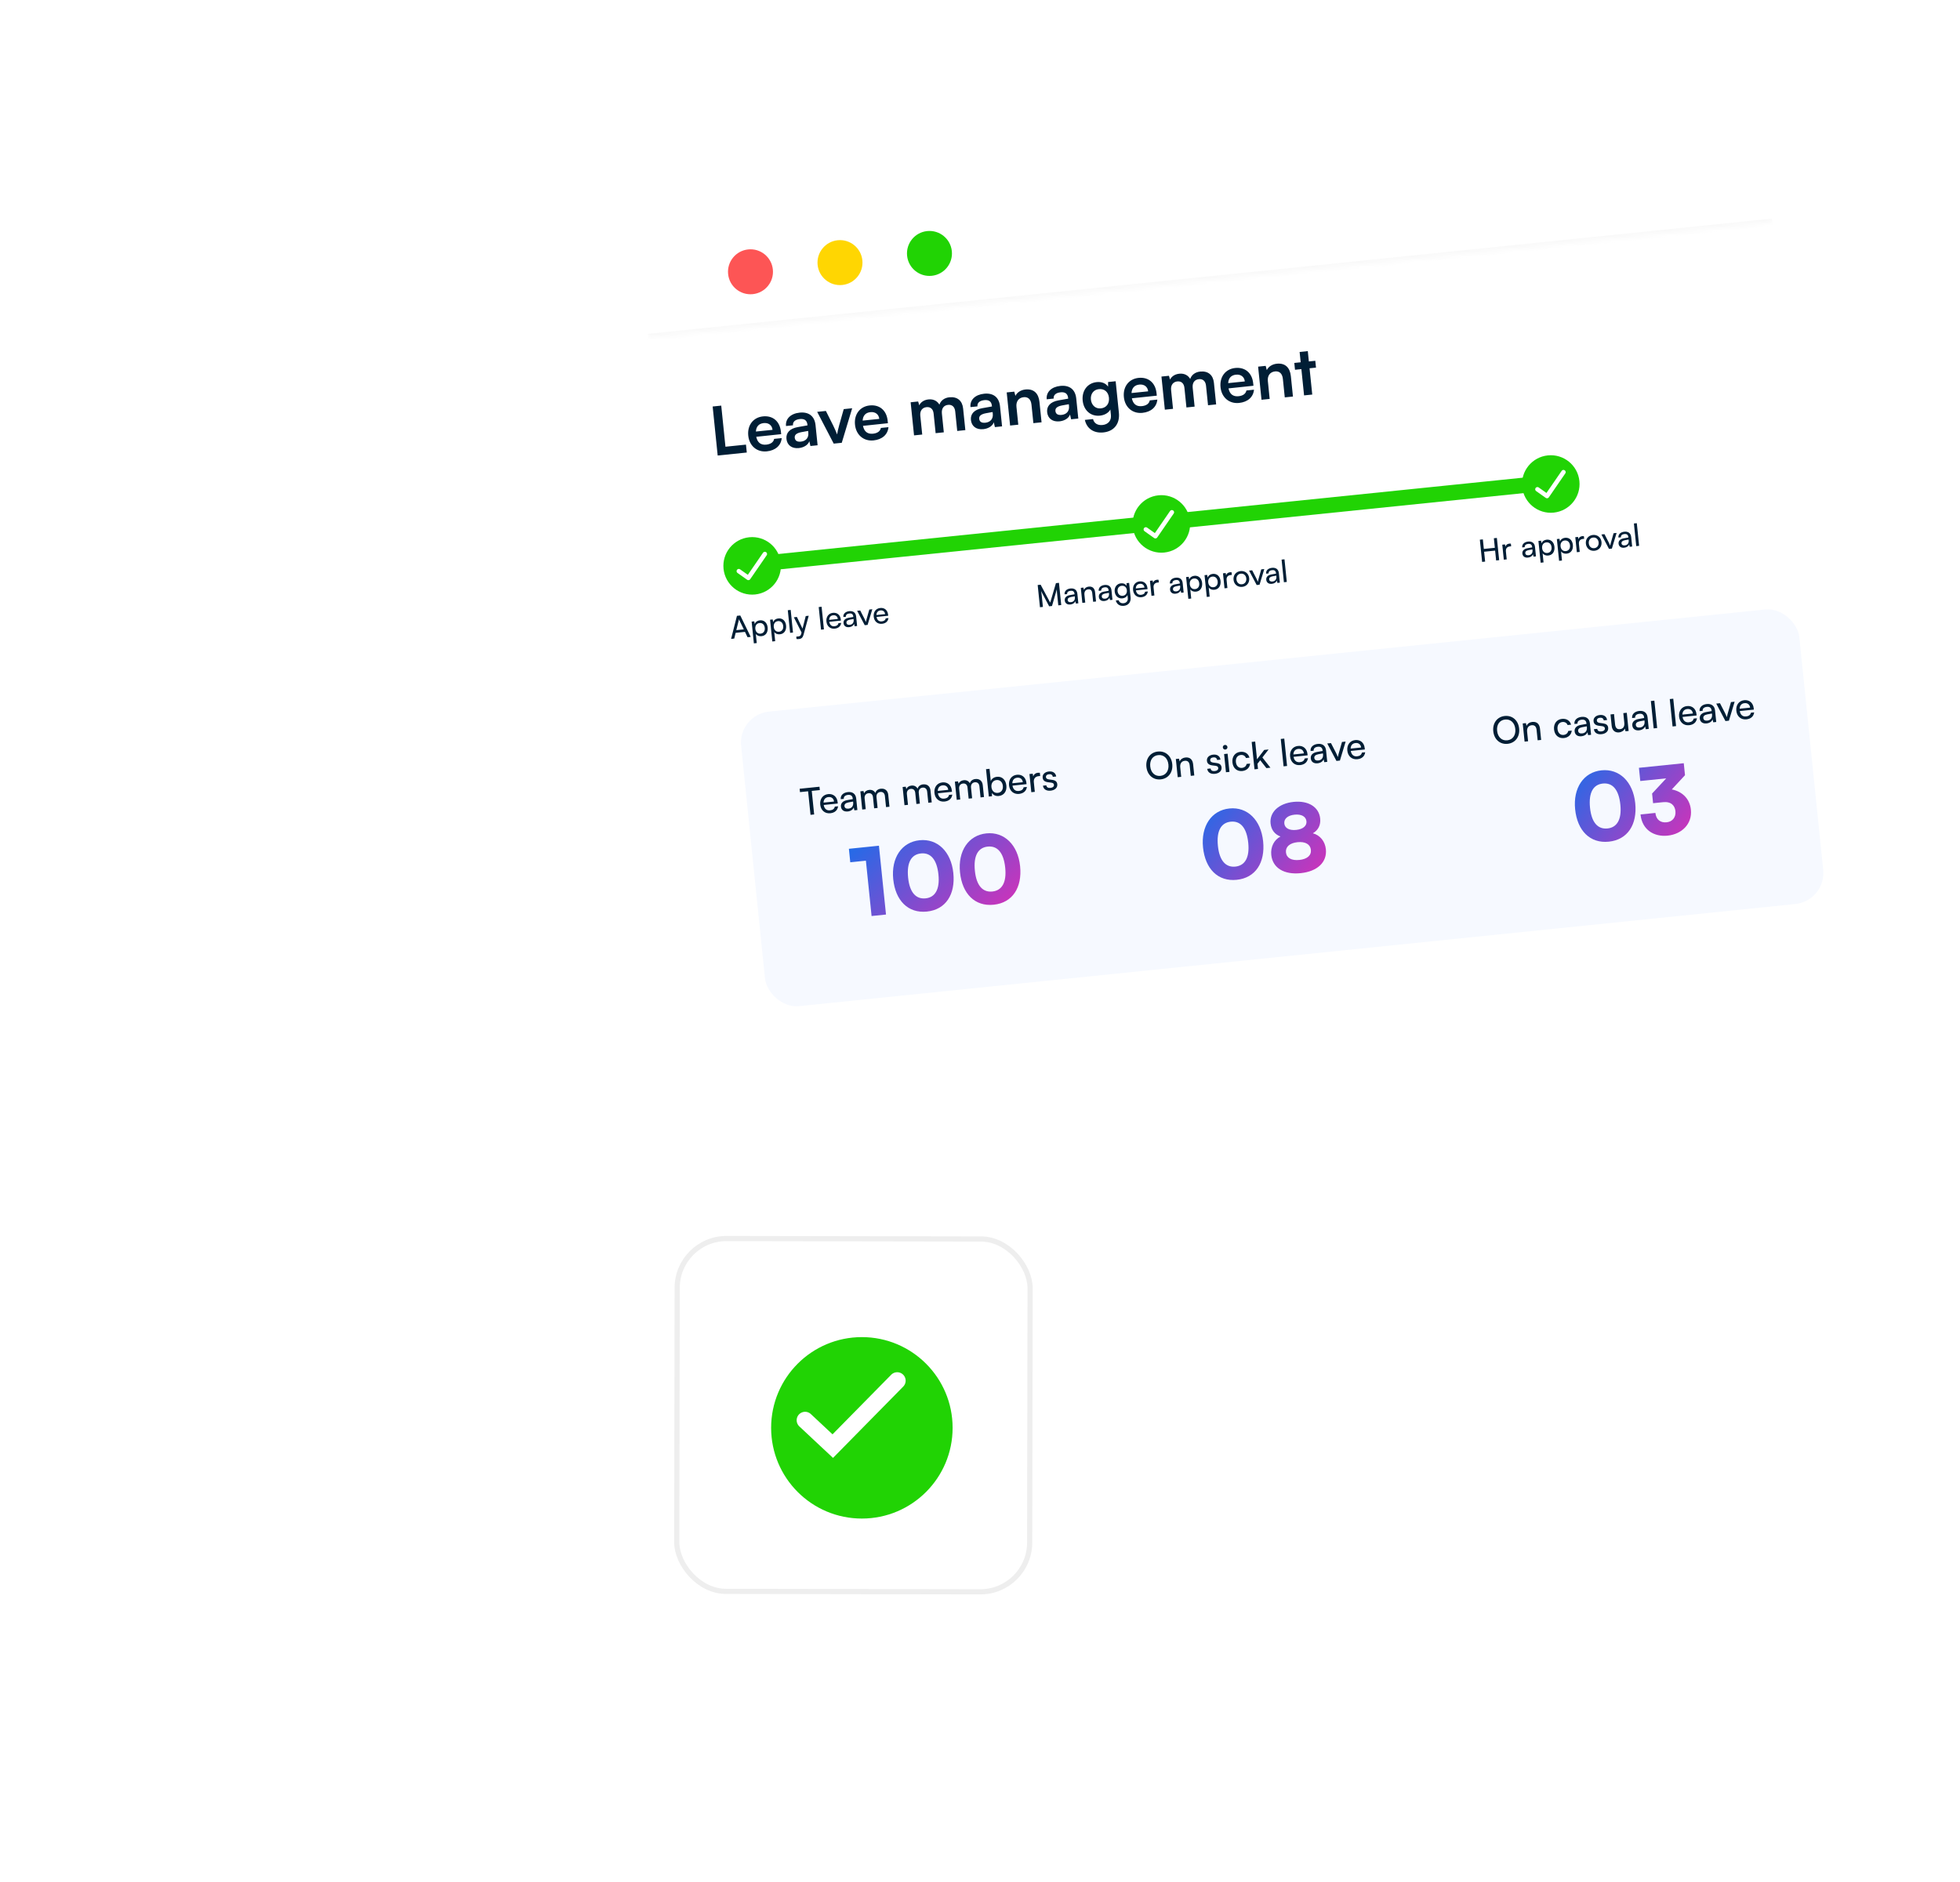 <svg width="378" height="363" viewBox="0 0 378 363" fill="none" xmlns="http://www.w3.org/2000/svg">
<g clip-path="url(#clip0_6127_13809)">
<g filter="url(#filter0_d_6127_13809)">
<rect x="70.355" y="109.392" width="196.166" height="196.166" rx="10" transform="rotate(21.017 70.355 109.392)" fill="white" fill-opacity="0.23" shape-rendering="crispEdges"/>
<g filter="url(#filter1_d_6127_13809)">
<rect x="119.12" y="232.392" width="69.061" height="69.061" rx="10" transform="rotate(0.099 119.12 232.392)" fill="white"/>
<rect x="119.619" y="232.893" width="68.061" height="68.061" rx="9.5" transform="rotate(0.099 119.619 232.893)" stroke="#EEEEEE"/>
<g filter="url(#filter2_i_6127_13809)">
<circle cx="153.59" cy="266.982" r="17.5" fill="#21D304"/>
</g>
<path d="M144.269 267.957L149.606 272.951L162.033 260.325" stroke="white" stroke-width="3.256" stroke-linecap="round"/>
</g>
</g>
<g filter="url(#filter3_d_6127_13809)">
<path d="M125.634 34.751C125.081 29.256 129.086 24.352 134.581 23.799L348.83 2.207C354.325 1.653 359.229 5.659 359.783 11.154L376.366 175.706C376.92 181.201 372.914 186.105 367.419 186.659L153.17 208.25C147.675 208.804 142.771 204.798 142.218 199.303L125.634 34.751Z" fill="white"/>
<path d="M147.096 70.243L147.909 78.171L151.866 77.765L152.023 79.291L146.41 79.867L145.441 70.413L147.096 70.243ZM155.885 79.065C153.984 79.26 152.51 78.013 152.307 76.034C152.102 74.03 153.266 72.512 155.141 72.32C157.055 72.123 158.402 73.279 158.606 75.271L158.655 75.749L153.846 76.255C154.078 77.368 154.731 77.876 155.778 77.769C156.645 77.68 157.179 77.286 157.298 76.659L158.759 76.51C158.631 77.934 157.553 78.894 155.885 79.065ZM155.287 73.612C154.356 73.707 153.838 74.27 153.781 75.243L156.988 74.914C156.898 74.034 156.231 73.515 155.287 73.612ZM162.064 78.431C160.706 78.571 159.797 77.867 159.674 76.664C159.553 75.487 160.331 74.662 161.832 74.391L163.732 74.052L163.717 73.91C163.628 73.044 163.075 72.748 162.273 72.83C161.342 72.925 160.865 73.366 160.934 74.039L159.589 74.177C159.447 72.793 160.492 71.771 162.225 71.593C163.945 71.417 165.101 72.239 165.282 74.011L165.68 77.891L164.297 78.033L164.083 77.1C163.879 77.788 163.059 78.329 162.064 78.431ZM162.459 77.189C163.429 77.089 163.99 76.444 163.889 75.461L163.855 75.125L162.533 75.365C161.56 75.556 161.218 75.918 161.271 76.435C161.33 77.017 161.748 77.262 162.459 77.189ZM168.788 77.572L165.598 71.444L167.28 71.271L168.693 74.093C169.043 74.828 169.33 75.465 169.443 75.806C169.493 75.396 169.657 74.7 169.857 73.973L170.72 70.918L172.349 70.751L170.34 77.413L168.788 77.572ZM176.471 76.954C174.569 77.149 173.096 75.902 172.893 73.923C172.687 71.919 173.851 70.401 175.727 70.209C177.641 70.013 178.988 71.168 179.192 73.16L179.241 73.638L174.431 74.145C174.663 75.258 175.316 75.766 176.364 75.658C177.23 75.57 177.765 75.175 177.884 74.549L179.345 74.399C179.216 75.823 178.139 76.783 176.471 76.954ZM175.872 71.501C174.941 71.596 174.424 72.159 174.367 73.132L177.574 72.803C177.484 71.924 176.816 71.404 175.872 71.501ZM185.857 75.822L184.279 75.984L183.624 69.595L185.073 69.447L185.279 70.184C185.548 69.62 186.152 69.14 187.07 69.046C188.04 68.947 188.762 69.356 189.174 70.059C189.421 69.288 190.122 68.733 191.092 68.634C192.644 68.474 193.593 69.318 193.744 70.792L194.173 74.969L192.608 75.13L192.222 71.367C192.128 70.448 191.587 70.02 190.837 70.097C190.074 70.175 189.543 70.727 189.65 71.774L190.021 75.395L188.444 75.557L188.056 71.781C187.965 70.888 187.437 70.459 186.687 70.536C185.937 70.613 185.38 71.166 185.486 72.201L185.857 75.822ZM197.64 74.784C196.282 74.923 195.373 74.219 195.25 73.016C195.129 71.84 195.907 71.015 197.408 70.743L199.308 70.405L199.293 70.263C199.204 69.396 198.651 69.1 197.849 69.182C196.918 69.278 196.441 69.719 196.51 70.391L195.165 70.529C195.023 69.145 196.068 68.123 197.801 67.946C199.521 67.769 200.677 68.592 200.859 70.364L201.256 74.243L199.873 74.385L199.66 73.453C199.456 74.14 198.636 74.682 197.64 74.784ZM198.035 73.541C199.005 73.442 199.566 72.796 199.465 71.813L199.431 71.477L198.109 71.717C197.136 71.908 196.794 72.27 196.847 72.787C196.907 73.369 197.324 73.614 198.035 73.541ZM204.384 73.922L202.806 74.084L202.151 67.696L203.613 67.546L203.827 68.36C204.161 67.672 204.899 67.218 205.765 67.129C207.369 66.965 208.299 67.876 208.469 69.531L208.872 73.462L207.294 73.624L206.929 70.068C206.819 68.994 206.236 68.531 205.421 68.615C204.451 68.714 203.925 69.448 204.031 70.483L204.384 73.922ZM212.34 73.277C210.982 73.416 210.074 72.712 209.95 71.509C209.83 70.332 210.608 69.508 212.109 69.236L214.008 68.898L213.993 68.755C213.905 67.889 213.352 67.593 212.55 67.675C211.619 67.77 211.141 68.212 211.21 68.884L209.865 69.022C209.723 67.638 210.768 66.616 212.501 66.439C214.221 66.262 215.377 67.085 215.559 68.856L215.957 72.736L214.573 72.878L214.36 71.946C214.156 72.633 213.336 73.174 212.34 73.277ZM212.735 72.034C213.705 71.934 214.266 71.289 214.166 70.306L214.131 69.97L212.81 70.21C211.836 70.401 211.494 70.763 211.547 71.28C211.607 71.862 212.024 72.107 212.735 72.034ZM216.802 69.278C216.612 67.415 217.684 65.894 219.507 65.707C220.464 65.609 221.256 65.933 221.701 66.58L221.701 65.691L223.163 65.541L223.784 71.607C224.003 73.74 222.86 75.204 220.79 75.416C218.954 75.604 217.592 74.685 217.223 72.998L218.801 72.836C218.989 73.653 219.673 74.08 220.643 73.98C221.729 73.869 222.358 73.112 222.249 72.052L222.14 70.991C221.8 71.627 221.05 72.083 220.132 72.177C218.321 72.363 216.992 71.127 216.802 69.278ZM218.389 69.076C218.499 70.149 219.267 70.881 220.301 70.775C221.388 70.663 221.982 69.831 221.868 68.719C221.757 67.633 221.02 66.95 219.921 67.063C218.873 67.17 218.282 68.028 218.389 69.076ZM228.326 71.638C226.425 71.832 224.951 70.585 224.748 68.607C224.542 66.602 225.707 65.085 227.582 64.892C229.496 64.696 230.843 65.852 231.047 67.843L231.096 68.322L226.286 68.828C226.518 69.941 227.171 70.449 228.219 70.342C229.085 70.253 229.62 69.858 229.739 69.232L231.2 69.082C231.072 70.507 229.994 71.466 228.326 71.638ZM227.727 66.184C226.796 66.28 226.279 66.842 226.222 67.815L229.429 67.486C229.339 66.607 228.671 66.087 227.727 66.184ZM234.227 70.863L232.649 71.024L231.994 64.636L233.442 64.487L233.649 65.224C233.918 64.661 234.522 64.181 235.44 64.087C236.41 63.987 237.131 64.397 237.543 65.099C237.791 64.329 238.492 63.774 239.462 63.674C241.014 63.515 241.963 64.359 242.114 65.833L242.542 70.01L240.977 70.171L240.591 66.407C240.497 65.489 239.957 65.061 239.207 65.138C238.444 65.216 237.912 65.767 238.02 66.815L238.391 70.436L236.813 70.597L236.426 66.821C236.334 65.929 235.807 65.499 235.057 65.576C234.307 65.653 233.749 66.207 233.855 67.242L234.227 70.863ZM246.966 69.726C245.065 69.921 243.591 68.674 243.388 66.695C243.183 64.691 244.347 63.173 246.222 62.981C248.136 62.785 249.483 63.94 249.687 65.932L249.736 66.41L244.927 66.917C245.159 68.03 245.812 68.538 246.859 68.43C247.726 68.342 248.26 67.947 248.379 67.321L249.841 67.171C249.712 68.595 248.634 69.555 246.966 69.726ZM246.368 64.273C245.437 64.368 244.919 64.931 244.862 65.904L248.07 65.575C247.979 64.696 247.312 64.176 246.368 64.273ZM252.867 68.951L251.29 69.113L250.635 62.725L252.096 62.575L252.31 63.389C252.645 62.702 253.382 62.247 254.249 62.158C255.852 61.994 256.782 62.905 256.952 64.56L257.355 68.491L255.777 68.653L255.412 65.097C255.302 64.023 254.719 63.56 253.904 63.644C252.934 63.743 252.408 64.477 252.515 65.511L252.867 68.951ZM261.077 68.11L259.5 68.271L258.98 63.202L257.751 63.328L257.616 62.009L258.845 61.883L258.641 59.891L260.218 59.73L260.422 61.721L261.664 61.594L261.799 62.913L260.558 63.04L261.077 68.11Z" fill="#001E35"/>
<rect x="151.279" y="99.564" width="158.489" height="2.979" rx="1.49" transform="rotate(-5.854 151.279 99.564)" fill="#21D304"/>
<circle cx="153.059" cy="101.154" r="5.548" transform="rotate(-95.854 153.059 101.154)" fill="#21D304"/>
<circle cx="231.98" cy="93.063" r="5.548" transform="rotate(-95.854 231.98 93.063)" fill="#21D304"/>
<circle cx="307.08" cy="85.362" r="5.548" transform="rotate(-95.854 307.08 85.362)" fill="#21D304"/>
<path d="M304.503 86.378L306.354 87.69L309.527 83.074" stroke="white" stroke-width="0.854" stroke-linecap="round" stroke-linejoin="round"/>
<path d="M228.979 94.121L230.829 95.433L234.003 90.817" stroke="white" stroke-width="0.854" stroke-linecap="round" stroke-linejoin="round"/>
<path d="M150.482 102.17L152.332 103.481L155.506 98.866" stroke="white" stroke-width="0.854" stroke-linecap="round" stroke-linejoin="round"/>
<path d="M149.603 115.179L148.998 115.241L150.124 110.793L150.77 110.727L152.781 114.853L152.17 114.916L151.675 113.888L149.873 114.073L149.603 115.179ZM150.468 111.693L149.999 113.55L151.452 113.401L150.61 111.678C150.572 111.598 150.532 111.5 150.513 111.436C150.507 111.497 150.488 111.601 150.468 111.693ZM153.389 116.103L152.959 111.905L153.463 111.853L153.558 112.37C153.713 111.953 154.083 111.705 154.545 111.658C155.375 111.573 155.955 112.143 156.046 113.032C156.137 113.916 155.719 114.63 154.859 114.718C154.396 114.765 153.991 114.609 153.765 114.273L153.946 116.046L153.389 116.103ZM153.671 113.3C153.732 113.893 154.119 114.284 154.689 114.226C155.258 114.168 155.552 113.706 155.491 113.113C155.43 112.514 155.048 112.122 154.479 112.18C153.91 112.239 153.609 112.695 153.671 113.3ZM156.944 115.738L156.514 111.54L157.018 111.488L157.113 112.006C157.268 111.589 157.638 111.341 158.101 111.294C158.931 111.208 159.51 111.778 159.602 112.668C159.692 113.551 159.274 114.265 158.414 114.353C157.952 114.401 157.546 114.244 157.32 113.908L157.502 115.681L156.944 115.738ZM157.226 112.935C157.287 113.528 157.675 113.92 158.244 113.861C158.813 113.803 159.107 113.341 159.047 112.748C158.985 112.15 158.604 111.757 158.034 111.816C157.465 111.874 157.164 112.33 157.226 112.935ZM160.936 114.017L160.379 114.074L159.931 109.71L160.489 109.653L160.936 114.017ZM161.611 115.26L161.564 114.803L161.938 114.765C162.205 114.738 162.414 114.674 162.512 114.293L162.585 114.003L161.103 111.07L161.69 111.009L162.772 113.259L163.392 110.835L163.967 110.776L162.962 114.468C162.817 114.986 162.548 115.224 162.103 115.269C161.919 115.288 161.763 115.28 161.611 115.26ZM166.9 113.405L166.343 113.462L165.895 109.098L166.453 109.041L166.9 113.405ZM168.979 113.264C168.125 113.352 167.475 112.795 167.383 111.894C167.29 110.987 167.8 110.299 168.642 110.213C169.467 110.128 170.065 110.642 170.153 111.502L170.174 111.709L167.933 111.945C168.037 112.552 168.392 112.857 168.944 112.8C169.377 112.756 169.643 112.549 169.704 112.207L170.226 112.154C170.147 112.791 169.697 113.19 168.979 113.264ZM168.69 110.681C168.204 110.731 167.926 111.053 167.907 111.57L169.579 111.399C169.53 110.919 169.183 110.631 168.69 110.681ZM171.761 112.979C171.138 113.043 170.735 112.73 170.681 112.203C170.626 111.669 170.989 111.296 171.666 111.173L172.571 111.008L172.563 110.925C172.513 110.439 172.205 110.297 171.814 110.337C171.345 110.385 171.1 110.62 171.135 110.97L170.649 111.02C170.587 110.415 171.045 109.966 171.792 109.89C172.509 109.816 173.034 110.146 173.115 110.929L173.301 112.749L172.827 112.798L172.719 112.335C172.605 112.682 172.229 112.931 171.761 112.979ZM171.877 112.529C172.404 112.475 172.689 112.099 172.633 111.553L172.617 111.399L171.882 111.534C171.395 111.632 171.213 111.843 171.242 112.127C171.274 112.436 171.515 112.567 171.877 112.529ZM174.77 112.598L173.304 109.819L173.897 109.758L174.698 111.312C174.826 111.574 174.934 111.809 175 111.982C175.028 111.787 175.097 111.528 175.172 111.263L175.652 109.578L176.233 109.518L175.321 112.542L174.77 112.598ZM178.099 112.329C177.246 112.416 176.595 111.86 176.503 110.959C176.41 110.051 176.921 109.364 177.763 109.278C178.587 109.193 179.185 109.707 179.273 110.567L179.294 110.774L177.053 111.01C177.158 111.617 177.512 111.922 178.064 111.865C178.497 111.821 178.763 111.614 178.824 111.272L179.346 111.218C179.267 111.856 178.817 112.255 178.099 112.329ZM177.811 109.746C177.324 109.796 177.046 110.118 177.027 110.635L178.699 110.464C178.65 109.984 178.303 109.696 177.811 109.746Z" fill="#001E35"/>
<path d="M209.134 109.075L208.564 109.133L208.125 104.846L208.694 104.788L210.54 108.242L211.647 104.485L212.228 104.426L212.668 108.713L212.098 108.771L211.925 107.075C211.842 106.275 211.819 105.983 211.817 105.678L210.883 108.896L210.337 108.952L208.777 106.002C208.828 106.206 208.884 106.644 208.946 107.243L209.134 109.075ZM214.426 108.604C213.804 108.668 213.4 108.356 213.346 107.828C213.291 107.295 213.655 106.922 214.331 106.798L215.237 106.634L215.228 106.551C215.178 106.064 214.87 105.922 214.479 105.962C214.011 106.01 213.765 106.245 213.801 106.595L213.315 106.645C213.253 106.04 213.71 105.592 214.457 105.515C215.175 105.442 215.7 105.771 215.78 106.554L215.967 108.374L215.492 108.423L215.385 107.961C215.271 108.308 214.895 108.556 214.426 108.604ZM214.542 108.155C215.07 108.101 215.355 107.724 215.299 107.179L215.283 107.024L214.548 107.16C214.061 107.258 213.878 107.468 213.908 107.753C213.939 108.061 214.18 108.192 214.542 108.155ZM217.296 108.238L216.738 108.295L216.441 105.396L216.945 105.344L217.05 105.783C217.2 105.432 217.547 105.198 217.957 105.156C218.722 105.078 219.119 105.511 219.195 106.252L219.377 108.025L218.82 108.082L218.651 106.433C218.591 105.846 218.293 105.637 217.867 105.681C217.345 105.734 217.081 106.139 217.138 106.702L217.296 108.238ZM221.004 107.93C220.382 107.994 219.978 107.681 219.924 107.154C219.869 106.62 220.233 106.247 220.909 106.124L221.815 105.959L221.806 105.876C221.757 105.39 221.448 105.248 221.057 105.288C220.589 105.336 220.343 105.571 220.379 105.921L219.893 105.971C219.831 105.366 220.288 104.917 221.035 104.841C221.753 104.767 222.278 105.097 222.358 105.88L222.545 107.7L222.07 107.749L221.963 107.286C221.849 107.633 221.473 107.882 221.004 107.93ZM221.12 107.48C221.648 107.426 221.933 107.05 221.877 106.504L221.861 106.35L221.126 106.485C220.639 106.583 220.456 106.794 220.486 107.078C220.517 107.387 220.758 107.518 221.12 107.48ZM222.977 106.116C222.893 105.297 223.355 104.603 224.197 104.517C224.665 104.469 225.049 104.645 225.27 104.988L225.261 104.491L225.759 104.44L226.044 107.221C226.138 108.134 225.634 108.773 224.744 108.865C223.956 108.945 223.371 108.556 223.188 107.832L223.746 107.775C223.861 108.194 224.206 108.41 224.693 108.361C225.238 108.305 225.558 107.912 225.501 107.361L225.441 106.78C225.286 107.137 224.927 107.378 224.471 107.425C223.647 107.509 223.06 106.928 222.977 106.116ZM223.533 106.047C223.589 106.592 223.97 106.985 224.516 106.929C225.079 106.871 225.382 106.432 225.323 105.863C225.266 105.306 224.893 104.937 224.324 104.995C223.766 105.052 223.478 105.513 223.533 106.047ZM228.119 107.2C227.265 107.288 226.615 106.731 226.522 105.83C226.429 104.923 226.94 104.235 227.782 104.149C228.606 104.065 229.204 104.578 229.292 105.438L229.314 105.646L227.073 105.881C227.177 106.488 227.532 106.793 228.083 106.737C228.516 106.692 228.783 106.485 228.843 106.143L229.365 106.09C229.287 106.727 228.836 107.127 228.119 107.2ZM227.83 104.617C227.344 104.667 227.065 104.989 227.046 105.507L228.719 105.335C228.669 104.855 228.322 104.567 227.83 104.617ZM231.435 103.834L231.487 104.344L231.238 104.37C230.71 104.424 230.417 104.778 230.474 105.335L230.632 106.871L230.074 106.928L229.778 104.034L230.299 103.981L230.38 104.416C230.467 104.101 230.737 103.87 231.135 103.829C231.235 103.819 231.32 103.822 231.435 103.834ZM234.734 106.522C234.111 106.586 233.708 106.274 233.654 105.746C233.599 105.212 233.962 104.84 234.639 104.716L235.544 104.552L235.536 104.468C235.486 103.982 235.178 103.84 234.787 103.88C234.318 103.928 234.073 104.163 234.108 104.513L233.622 104.563C233.56 103.958 234.018 103.51 234.765 103.433C235.482 103.36 236.007 103.689 236.088 104.472L236.274 106.292L235.8 106.341L235.693 105.879C235.578 106.226 235.202 106.474 234.734 106.522ZM234.85 106.073C235.377 106.019 235.662 105.642 235.606 105.096L235.591 104.942L234.855 105.078C234.368 105.175 234.186 105.386 234.215 105.67C234.247 105.979 234.488 106.11 234.85 106.073ZM237.179 107.512L236.749 103.314L237.253 103.262L237.348 103.779C237.503 103.362 237.873 103.114 238.335 103.067C239.165 102.982 239.745 103.552 239.836 104.441C239.927 105.325 239.509 106.038 238.649 106.127C238.187 106.174 237.781 106.018 237.555 105.682L237.737 107.455L237.179 107.512ZM237.461 104.709C237.522 105.301 237.91 105.693 238.479 105.635C239.048 105.576 239.342 105.115 239.281 104.522C239.22 103.923 238.838 103.531 238.269 103.589C237.7 103.647 237.399 104.104 237.461 104.709ZM240.735 107.147L240.304 102.949L240.808 102.897L240.903 103.415C241.058 102.998 241.428 102.75 241.891 102.702C242.721 102.617 243.301 103.187 243.392 104.076C243.482 104.96 243.064 105.674 242.204 105.762C241.742 105.81 241.336 105.653 241.11 105.317L241.292 107.09L240.735 107.147ZM241.016 104.344C241.077 104.937 241.465 105.329 242.034 105.27C242.603 105.212 242.898 104.75 242.837 104.157C242.775 103.558 242.394 103.166 241.824 103.225C241.255 103.283 240.954 103.739 241.016 104.344ZM245.517 102.391L245.57 102.9L245.321 102.926C244.793 102.98 244.5 103.334 244.557 103.891L244.714 105.427L244.157 105.484L243.86 102.59L244.382 102.537L244.463 102.972C244.55 102.657 244.82 102.426 245.217 102.385C245.318 102.375 245.402 102.378 245.517 102.391ZM245.897 103.838C245.805 102.942 246.381 102.248 247.253 102.159C248.119 102.07 248.823 102.633 248.915 103.528C249.007 104.423 248.431 105.118 247.565 105.206C246.694 105.296 245.989 104.733 245.897 103.838ZM246.46 103.78C246.522 104.385 246.951 104.766 247.514 104.708C248.072 104.651 248.42 104.19 248.358 103.585C248.296 102.98 247.861 102.6 247.304 102.657C246.741 102.714 246.398 103.175 246.46 103.78ZM250.36 104.848L248.895 102.068L249.488 102.007L250.288 103.561C250.417 103.824 250.525 104.058 250.591 104.231C250.619 104.037 250.688 103.778 250.763 103.512L251.243 101.827L251.824 101.768L250.912 104.791L250.36 104.848ZM253.287 104.62C252.664 104.684 252.261 104.371 252.207 103.844C252.152 103.31 252.515 102.937 253.192 102.814L254.098 102.649L254.089 102.566C254.039 102.08 253.731 101.938 253.34 101.978C252.871 102.026 252.626 102.261 252.661 102.611L252.175 102.661C252.113 102.056 252.571 101.607 253.318 101.531C254.035 101.457 254.56 101.787 254.641 102.57L254.827 104.39L254.353 104.439L254.246 103.976C254.131 104.324 253.755 104.572 253.287 104.62ZM253.403 104.171C253.93 104.116 254.215 103.74 254.159 103.194L254.144 103.04L253.408 103.175C252.921 103.273 252.739 103.484 252.768 103.768C252.8 104.077 253.041 104.208 253.403 104.171ZM256.168 104.252L255.611 104.31L255.164 99.945L255.721 99.888L256.168 104.252Z" fill="#001E35"/>
<path d="M294.419 100.331L293.838 100.39L293.398 96.103L293.979 96.044L294.168 97.888L296.291 97.67L296.102 95.826L296.683 95.766L297.123 100.053L296.541 100.113L296.346 98.21L294.224 98.427L294.419 100.331ZM299.383 96.868L299.435 97.378L299.186 97.403C298.658 97.457 298.365 97.811 298.422 98.368L298.579 99.904L298.022 99.961L297.725 97.068L298.247 97.014L298.328 97.449C298.415 97.135 298.685 96.903 299.082 96.862C299.183 96.852 299.267 96.856 299.383 96.868ZM302.682 99.555C302.059 99.619 301.656 99.307 301.601 98.779C301.547 98.246 301.91 97.873 302.586 97.75L303.492 97.585L303.484 97.502C303.434 97.016 303.126 96.873 302.734 96.913C302.266 96.962 302.02 97.196 302.056 97.546L301.57 97.596C301.508 96.991 301.965 96.543 302.712 96.466C303.43 96.393 303.955 96.722 304.035 97.505L304.222 99.326L303.748 99.374L303.64 98.912C303.526 99.259 303.15 99.507 302.682 99.555ZM302.797 99.106C303.325 99.052 303.61 98.675 303.554 98.13L303.538 97.975L302.803 98.111C302.316 98.209 302.134 98.419 302.163 98.704C302.194 99.012 302.436 99.143 302.797 99.106ZM305.127 100.545L304.697 96.347L305.201 96.295L305.296 96.813C305.451 96.395 305.821 96.148 306.283 96.1C307.113 96.015 307.693 96.585 307.784 97.474C307.875 98.358 307.457 99.072 306.597 99.16C306.134 99.207 305.729 99.051 305.503 98.715L305.684 100.488L305.127 100.545ZM305.409 97.742C305.47 98.335 305.857 98.726 306.427 98.668C306.996 98.61 307.29 98.148 307.229 97.555C307.168 96.956 306.786 96.564 306.217 96.622C305.648 96.681 305.347 97.137 305.409 97.742ZM308.682 100.18L308.252 95.982L308.756 95.931L308.851 96.448C309.006 96.031 309.376 95.783 309.839 95.736C310.669 95.651 311.248 96.22 311.34 97.11C311.43 97.993 311.012 98.707 310.152 98.795C309.69 98.843 309.284 98.687 309.058 98.35L309.24 100.123L308.682 100.18ZM308.964 97.377C309.025 97.97 309.413 98.362 309.982 98.303C310.551 98.245 310.845 97.784 310.785 97.191C310.723 96.592 310.341 96.199 309.772 96.258C309.203 96.316 308.902 96.772 308.964 97.377ZM313.465 95.424L313.518 95.934L313.268 95.959C312.741 96.013 312.447 96.367 312.505 96.924L312.662 98.46L312.105 98.517L311.808 95.624L312.33 95.57L312.41 96.005C312.498 95.691 312.768 95.459 313.165 95.419C313.266 95.408 313.35 95.412 313.465 95.424ZM313.845 96.871C313.753 95.975 314.329 95.281 315.201 95.192C316.066 95.103 316.771 95.666 316.863 96.561C316.955 97.457 316.379 98.151 315.513 98.24C314.641 98.329 313.937 97.766 313.845 96.871ZM314.408 96.813C314.47 97.418 314.899 97.799 315.462 97.742C316.019 97.684 316.368 97.223 316.306 96.618C316.244 96.014 315.809 95.633 315.252 95.69C314.688 95.748 314.346 96.208 314.408 96.813ZM318.308 97.881L316.843 95.102L317.436 95.041L318.236 96.594C318.365 96.857 318.473 97.091 318.538 97.264C318.566 97.07 318.636 96.811 318.71 96.546L319.191 94.861L319.772 94.801L318.86 97.825L318.308 97.881ZM321.235 97.653C320.612 97.717 320.209 97.405 320.154 96.877C320.1 96.343 320.463 95.971 321.139 95.847L322.045 95.683L322.037 95.6C321.987 95.113 321.679 94.971 321.287 95.011C320.819 95.059 320.573 95.294 320.609 95.644L320.123 95.694C320.061 95.089 320.518 94.641 321.265 94.564C321.983 94.49 322.508 94.82 322.588 95.603L322.775 97.423L322.301 97.472L322.193 97.01C322.079 97.357 321.703 97.605 321.235 97.653ZM321.35 97.204C321.878 97.15 322.163 96.773 322.107 96.227L322.091 96.073L321.356 96.209C320.869 96.306 320.687 96.517 320.716 96.802C320.748 97.11 320.989 97.241 321.35 97.204ZM324.116 97.286L323.559 97.343L323.111 92.979L323.669 92.922L324.116 97.286Z" fill="#001E35"/>
<g clip-path="url(#clip1_6127_13809)">
<rect x="150.318" y="129.88" width="205.156" height="57.111" rx="6.012" transform="rotate(-5.854 150.318 129.88)" fill="#F6F9FF"/>
<path d="M174.995 158.022L171.981 158.331L171.715 155.73L177.509 155.135L178.871 168.412L176.09 168.697L174.995 158.022ZM180.266 161.597C179.845 157.488 181.889 154.433 185.351 154.078C188.814 153.722 191.435 156.3 191.856 160.409C192.278 164.517 190.404 167.465 186.762 167.838C183.12 168.212 180.688 165.705 180.266 161.597ZM183.137 161.303C183.429 164.155 184.653 165.48 186.501 165.291C188.349 165.101 189.278 163.556 188.986 160.703C188.684 157.761 187.461 156.436 185.613 156.625C183.765 156.815 182.835 158.36 183.137 161.303ZM193.144 160.277C192.723 156.168 194.766 153.112 198.229 152.757C201.692 152.402 204.313 154.98 204.734 159.088C205.155 163.197 203.282 166.145 199.64 166.518C195.998 166.891 193.565 164.385 193.144 160.277ZM196.015 159.982C196.307 162.835 197.531 164.16 199.379 163.97C201.227 163.781 202.156 162.235 201.863 159.383C201.562 156.44 200.338 155.115 198.49 155.305C196.642 155.494 195.713 157.04 196.015 159.982Z" fill="url(#paint0_linear_6127_13809)"/>
<path d="M240.013 155.471C239.592 151.363 241.635 148.307 245.098 147.952C248.56 147.597 251.182 150.174 251.603 154.283C252.024 158.391 250.151 161.339 246.509 161.713C242.867 162.086 240.434 159.58 240.013 155.471ZM242.883 155.177C243.176 158.029 244.4 159.354 246.247 159.165C248.095 158.975 249.025 157.43 248.732 154.577C248.431 151.635 247.207 150.31 245.359 150.499C243.511 150.689 242.582 152.234 242.883 155.177ZM253.174 156.914C253.016 155.371 253.71 154.012 254.949 153.36C253.837 152.948 253.167 152.074 253.04 150.836C252.818 148.665 254.62 146.975 257.473 146.683C260.326 146.39 262.378 147.667 262.606 149.891C262.733 151.129 262.239 152.141 261.194 152.737C262.573 153.104 263.545 154.273 263.703 155.816C263.959 158.31 262.076 160.098 258.846 160.429C255.617 160.761 253.429 159.407 253.174 156.914ZM255.689 150.854C255.781 151.751 256.663 152.223 257.973 152.089C259.283 151.954 260.051 151.314 259.959 150.416C259.865 149.501 258.981 149.012 257.671 149.146C256.362 149.281 255.595 149.939 255.689 150.854ZM256.006 156.424C256.117 157.5 257.078 158.036 258.585 157.882C260.092 157.727 260.925 157.007 260.814 155.931C260.704 154.854 259.723 154.302 258.234 154.455C256.745 154.608 255.896 155.347 256.006 156.424Z" fill="url(#paint1_linear_6127_13809)"/>
<path d="M311.777 148.113C311.356 144.005 313.4 140.949 316.862 140.594C320.325 140.239 322.946 142.816 323.367 146.925C323.789 151.033 321.915 153.981 318.273 154.354C314.631 154.728 312.199 152.222 311.777 148.113ZM314.648 147.819C314.941 150.671 316.164 151.996 318.012 151.807C319.86 151.617 320.789 150.072 320.497 147.219C320.195 144.277 318.972 142.952 317.124 143.141C315.276 143.331 314.346 144.876 314.648 147.819ZM328.747 146.736L326.809 146.934L326.618 145.069C326.65 145.029 326.684 145.007 326.716 144.968L329.345 142.142L324.34 142.655L324.078 140.108L332.726 139.221L332.963 141.535L330.417 144.28C332.266 144.634 333.866 145.921 334.098 148.181C334.385 150.98 332.299 152.916 329.608 153.192C327.025 153.457 324.692 152.101 324.385 149.105L327.255 148.81C327.389 150.12 328.251 150.739 329.417 150.619C330.547 150.503 331.239 149.653 331.118 148.469C331.009 147.41 330.308 146.576 328.747 146.736Z" fill="url(#paint2_linear_6127_13809)"/>
<path d="M162.283 144.795L162.217 144.149L166.042 143.757L166.108 144.403L164.551 144.563L165.017 149.105L164.314 149.178L163.848 144.635L162.283 144.795ZM168.122 148.874C167.088 148.98 166.301 148.307 166.189 147.216C166.077 146.118 166.695 145.286 167.714 145.181C168.712 145.079 169.435 145.701 169.542 146.741L169.568 146.993L166.856 147.278C166.982 148.012 167.411 148.381 168.079 148.313C168.603 148.259 168.925 148.009 168.999 147.595L169.63 147.53C169.535 148.301 168.99 148.785 168.122 148.874ZM167.772 145.748C167.184 145.808 166.847 146.198 166.824 146.824L168.848 146.617C168.788 146.036 168.368 145.687 167.772 145.748ZM171.488 148.529C170.735 148.606 170.246 148.228 170.181 147.59C170.115 146.944 170.554 146.493 171.373 146.343L172.469 146.144L172.459 146.043C172.399 145.455 172.026 145.283 171.552 145.332C170.985 145.39 170.688 145.674 170.731 146.097L170.143 146.158C170.068 145.426 170.621 144.883 171.526 144.79C172.394 144.701 173.029 145.1 173.127 146.048L173.352 148.251L172.778 148.31L172.648 147.75C172.51 148.17 172.055 148.471 171.488 148.529ZM171.628 147.985C172.267 147.92 172.612 147.464 172.544 146.803L172.525 146.617L171.635 146.781C171.046 146.899 170.825 147.154 170.86 147.498C170.899 147.871 171.191 148.03 171.628 147.985ZM174.961 148.086L174.287 148.155L173.927 144.646L174.53 144.584L174.641 145.037C174.787 144.688 175.137 144.42 175.632 144.369C176.177 144.313 176.593 144.546 176.817 144.966C176.937 144.511 177.333 144.195 177.878 144.139C178.682 144.057 179.221 144.509 179.304 145.32L179.54 147.616L178.88 147.684L178.661 145.553C178.604 145 178.263 144.716 177.79 144.764C177.28 144.817 176.98 145.21 177.037 145.77L177.251 147.851L176.583 147.919L176.364 145.781C176.307 145.228 175.975 144.958 175.501 145.006C174.992 145.059 174.691 145.445 174.748 146.005L174.961 148.086ZM183.112 147.25L182.437 147.319L182.078 143.81L182.68 143.748L182.792 144.201C182.938 143.852 183.287 143.584 183.782 143.534C184.328 143.478 184.743 143.711 184.968 144.13C185.088 143.675 185.483 143.359 186.029 143.303C186.832 143.221 187.372 143.673 187.455 144.484L187.69 146.781L187.03 146.848L186.812 144.717C186.755 144.164 186.414 143.88 185.94 143.929C185.431 143.981 185.13 144.374 185.188 144.934L185.401 147.015L184.734 147.084L184.515 144.945C184.458 144.393 184.126 144.122 183.652 144.171C183.142 144.223 182.841 144.609 182.899 145.169L183.112 147.25ZM190.149 146.616C189.115 146.722 188.328 146.048 188.216 144.957C188.104 143.859 188.722 143.027 189.741 142.923C190.739 142.82 191.462 143.442 191.569 144.483L191.595 144.734L188.883 145.019C189.009 145.753 189.438 146.123 190.106 146.054C190.63 146.001 190.952 145.75 191.026 145.336L191.657 145.272C191.562 146.043 191.017 146.527 190.149 146.616ZM189.799 143.49C189.211 143.55 188.874 143.94 188.851 144.566L190.874 144.358C190.815 143.777 190.395 143.429 189.799 143.49ZM193.19 146.217L192.515 146.286L192.155 142.777L192.758 142.715L192.87 143.168C193.015 142.819 193.365 142.551 193.86 142.5C194.406 142.444 194.821 142.677 195.045 143.097C195.166 142.642 195.561 142.326 196.106 142.27C196.91 142.188 197.45 142.64 197.533 143.451L197.768 145.747L197.108 145.815L196.89 143.684C196.833 143.131 196.492 142.847 196.018 142.895C195.509 142.948 195.208 143.341 195.266 143.901L195.479 145.982L194.812 146.051L194.592 143.912C194.536 143.359 194.203 143.089 193.73 143.137C193.22 143.19 192.919 143.576 192.976 144.136L193.19 146.217ZM199.313 145.589L198.703 145.651L198.162 140.37L198.837 140.3L199.08 142.676C199.263 142.193 199.711 141.9 200.285 141.842C201.29 141.739 201.974 142.466 202.085 143.55C202.194 144.612 201.64 145.437 200.621 145.542C200.069 145.599 199.577 145.402 199.298 144.945L199.313 145.589ZM199.204 143.816C199.279 144.548 199.748 145.015 200.437 144.944C201.126 144.874 201.482 144.315 201.407 143.59C201.334 142.873 200.872 142.398 200.183 142.468C199.494 142.539 199.131 143.099 199.204 143.816ZM204.53 145.141C203.496 145.247 202.709 144.574 202.597 143.483C202.485 142.385 203.103 141.553 204.122 141.448C205.119 141.346 205.843 141.968 205.95 143.008L205.976 143.26L203.264 143.545C203.39 144.279 203.819 144.648 204.487 144.58C205.01 144.526 205.333 144.276 205.406 143.862L206.038 143.797C205.943 144.568 205.398 145.052 204.53 145.141ZM204.18 142.015C203.592 142.075 203.254 142.465 203.232 143.091L205.255 142.884C205.196 142.303 204.776 141.954 204.18 142.015ZM208.543 141.067L208.606 141.685L208.305 141.716C207.666 141.781 207.311 142.209 207.38 142.884L207.571 144.742L206.896 144.811L206.537 141.309L207.169 141.245L207.266 141.771C207.372 141.391 207.699 141.11 208.18 141.061C208.302 141.049 208.403 141.053 208.543 141.067ZM209.147 143.551L209.793 143.485C209.829 143.844 210.124 144.031 210.569 143.985C211.043 143.937 211.296 143.715 211.262 143.392C211.238 143.155 211.109 143.023 210.733 142.968L210.101 142.887C209.461 142.801 209.136 142.522 209.083 142.006C209.016 141.36 209.52 140.895 210.295 140.815C211.063 140.737 211.609 141.116 211.692 141.782L211.046 141.848C210.996 141.498 210.736 141.299 210.327 141.341C209.904 141.385 209.686 141.596 209.719 141.919C209.743 142.155 209.932 142.296 210.285 142.346L210.918 142.434C211.528 142.516 211.85 142.759 211.904 143.283C211.972 143.95 211.442 144.432 210.609 144.518C209.784 144.602 209.215 144.218 209.147 143.551Z" fill="#001E35"/>
<path d="M234.079 139.399C234.241 140.978 233.321 142.189 231.85 142.34C230.386 142.49 229.253 141.489 229.091 139.911C228.93 138.339 229.842 137.121 231.306 136.971C232.778 136.82 233.917 137.82 234.079 139.399ZM233.34 139.475C233.216 138.269 232.431 137.545 231.376 137.653C230.321 137.761 229.707 138.629 229.831 139.835C229.954 141.04 230.733 141.773 231.788 141.665C232.843 141.556 233.463 140.673 233.34 139.475ZM235.805 141.847L235.13 141.917L234.77 138.407L235.38 138.345L235.507 138.876C235.689 138.451 236.109 138.169 236.604 138.118C237.53 138.023 238.012 138.546 238.104 139.443L238.324 141.589L237.649 141.658L237.445 139.663C237.372 138.953 237.012 138.7 236.495 138.753C235.864 138.817 235.544 139.307 235.614 139.989L235.805 141.847ZM240.829 140.303L241.475 140.236C241.511 140.595 241.806 140.782 242.251 140.737C242.725 140.688 242.978 140.467 242.945 140.144C242.92 139.907 242.791 139.775 242.415 139.719L241.783 139.639C241.143 139.552 240.818 139.274 240.765 138.757C240.698 138.111 241.202 137.646 241.977 137.567C242.745 137.488 243.291 137.867 243.374 138.533L242.728 138.599C242.678 138.249 242.418 138.051 242.009 138.093C241.586 138.136 241.368 138.347 241.401 138.67C241.425 138.907 241.614 139.047 241.967 139.098L242.6 139.185C243.21 139.268 243.532 139.51 243.586 140.034C243.654 140.702 243.124 141.184 242.291 141.269C241.466 141.354 240.897 140.97 240.829 140.303ZM244.322 136.587C244.078 136.612 243.856 136.431 243.831 136.187C243.806 135.936 243.987 135.722 244.231 135.697C244.475 135.672 244.696 135.845 244.721 136.096C244.746 136.34 244.566 136.562 244.322 136.587ZM244.437 140.962L244.077 137.453L244.752 137.384L245.112 140.893L244.437 140.962ZM245.682 139.065C245.569 137.967 246.187 137.135 247.214 137.03C248.096 136.939 248.765 137.379 248.967 138.148L248.293 138.217C248.132 137.784 247.749 137.584 247.297 137.631C246.658 137.696 246.271 138.229 246.349 138.99C246.426 139.743 246.885 140.189 247.524 140.124C248.004 140.074 248.337 139.786 248.417 139.358L249.091 139.289C249.033 140.063 248.432 140.64 247.585 140.727C246.552 140.833 245.795 140.17 245.682 139.065ZM250.613 140.329L249.939 140.398L249.397 135.116L250.072 135.047L250.423 138.47L251.811 136.66L252.658 136.573L251.459 138.11L253.01 140.083L252.235 140.163L251.043 138.646L250.511 139.332L250.613 140.329ZM256.22 139.754L255.546 139.823L255.004 134.542L255.679 134.472L256.22 139.754ZM258.736 139.583C257.703 139.689 256.916 139.016 256.804 137.925C256.691 136.827 257.309 135.995 258.329 135.89C259.326 135.788 260.05 136.41 260.156 137.451L260.182 137.702L257.47 137.987C257.596 138.721 258.026 139.09 258.693 139.022C259.217 138.968 259.539 138.718 259.613 138.304L260.245 138.239C260.15 139.01 259.605 139.494 258.736 139.583ZM258.387 136.457C257.798 136.518 257.461 136.908 257.438 137.534L259.462 137.326C259.402 136.745 258.982 136.396 258.387 136.457ZM262.103 139.238C261.349 139.315 260.861 138.938 260.795 138.299C260.729 137.653 261.169 137.202 261.987 137.053L263.084 136.853L263.073 136.753C263.013 136.164 262.64 135.992 262.167 136.041C261.6 136.099 261.302 136.383 261.346 136.807L260.757 136.867C260.682 136.135 261.236 135.592 262.14 135.5C263.008 135.411 263.644 135.809 263.741 136.757L263.967 138.96L263.393 139.019L263.263 138.459C263.125 138.879 262.67 139.18 262.103 139.238ZM262.243 138.694C262.881 138.629 263.226 138.173 263.159 137.513L263.14 137.326L262.25 137.49C261.66 137.608 261.44 137.863 261.475 138.207C261.513 138.581 261.805 138.739 262.243 138.694ZM265.744 138.778L263.971 135.413L264.688 135.34L265.657 137.22C265.813 137.538 265.944 137.822 266.023 138.031C266.057 137.796 266.141 137.482 266.231 137.161L266.813 135.122L267.516 135.05L266.412 138.709L265.744 138.778ZM269.774 138.452C268.741 138.557 267.954 137.884 267.842 136.793C267.729 135.695 268.347 134.863 269.367 134.759C270.364 134.656 271.088 135.278 271.194 136.319L271.22 136.57L268.508 136.855C268.634 137.589 269.064 137.959 269.731 137.89C270.255 137.837 270.577 137.586 270.651 137.172L271.283 137.108C271.188 137.879 270.643 138.363 269.774 138.452ZM269.425 135.326C268.836 135.386 268.499 135.776 268.476 136.402L270.5 136.194C270.44 135.613 270.02 135.264 269.425 135.326Z" fill="#001E35"/>
<path d="M300.977 132.54C301.139 134.119 300.219 135.33 298.748 135.481C297.284 135.631 296.152 134.63 295.99 133.051C295.829 131.48 296.741 130.262 298.205 130.112C299.676 129.961 300.816 130.961 300.977 132.54ZM300.238 132.616C300.115 131.41 299.33 130.686 298.275 130.794C297.22 130.902 296.605 131.77 296.729 132.976C296.853 134.181 297.631 134.914 298.686 134.806C299.741 134.697 300.361 133.814 300.238 132.616ZM302.703 134.988L302.028 135.057L301.669 131.548L302.279 131.486L302.406 132.017C302.587 131.592 303.008 131.309 303.503 131.259C304.428 131.164 304.91 131.687 305.002 132.584L305.222 134.73L304.547 134.799L304.343 132.804C304.27 132.094 303.91 131.84 303.394 131.893C302.762 131.958 302.443 132.448 302.512 133.13L302.703 134.988ZM307.709 132.706C307.597 131.608 308.215 130.775 309.241 130.67C310.124 130.58 310.793 131.019 310.995 131.789L310.32 131.858C310.16 131.425 309.777 131.224 309.325 131.271C308.686 131.336 308.298 131.869 308.376 132.63C308.453 133.383 308.912 133.83 309.551 133.764C310.032 133.715 310.365 133.427 310.444 132.998L311.119 132.929C311.061 133.704 310.46 134.28 309.613 134.367C308.58 134.473 307.823 133.811 307.709 132.706ZM312.987 134.021C312.234 134.098 311.745 133.72 311.68 133.082C311.614 132.436 312.053 131.985 312.872 131.835L313.968 131.636L313.958 131.535C313.898 130.947 313.525 130.775 313.051 130.824C312.484 130.882 312.187 131.166 312.23 131.589L311.642 131.65C311.567 130.918 312.12 130.375 313.024 130.282C313.893 130.193 314.528 130.592 314.626 131.54L314.851 133.743L314.277 133.802L314.147 133.242C314.009 133.662 313.554 133.963 312.987 134.021ZM313.127 133.477C313.766 133.412 314.111 132.956 314.043 132.295L314.024 132.109L313.134 132.273C312.545 132.391 312.324 132.646 312.359 132.99C312.398 133.363 312.689 133.522 313.127 133.477ZM315.394 132.657L316.04 132.591C316.077 132.95 316.372 133.137 316.817 133.092C317.29 133.043 317.543 132.821 317.51 132.498C317.486 132.262 317.356 132.13 316.98 132.074L316.349 131.994C315.709 131.907 315.383 131.629 315.33 131.112C315.264 130.466 315.767 130.001 316.542 129.922C317.31 129.843 317.857 130.222 317.939 130.888L317.294 130.954C317.243 130.604 316.983 130.406 316.574 130.448C316.151 130.491 315.933 130.702 315.966 131.025C315.991 131.262 316.179 131.402 316.532 131.453L317.165 131.54C317.775 131.623 318.098 131.865 318.151 132.389C318.22 133.057 317.689 133.539 316.857 133.624C316.031 133.709 315.463 133.325 315.394 132.657ZM321.068 129.559L321.736 129.491L322.095 133L321.493 133.062L321.366 132.538C321.203 132.925 320.762 133.224 320.246 133.277C319.428 133.361 318.912 132.855 318.823 131.994L318.6 129.812L319.274 129.743L319.475 131.702C319.552 132.456 319.905 132.71 320.421 132.657C321.039 132.593 321.335 132.164 321.258 131.411L321.068 129.559ZM324.109 132.881C323.356 132.958 322.867 132.58 322.802 131.941C322.736 131.295 323.175 130.844 323.994 130.695L325.09 130.496L325.08 130.395C325.02 129.807 324.647 129.635 324.173 129.683C323.606 129.741 323.309 130.026 323.352 130.449L322.764 130.509C322.689 129.777 323.242 129.235 324.147 129.142C325.015 129.053 325.651 129.452 325.748 130.399L325.974 132.602L325.399 132.661L325.27 132.102C325.131 132.522 324.676 132.822 324.109 132.881ZM324.249 132.337C324.888 132.271 325.233 131.815 325.165 131.155L325.146 130.968L324.256 131.132C323.667 131.251 323.446 131.505 323.481 131.85C323.52 132.223 323.812 132.382 324.249 132.337ZM327.597 132.436L326.922 132.505L326.381 127.223L327.055 127.154L327.597 132.436ZM331.241 132.062L330.566 132.131L330.025 126.85L330.699 126.78L331.241 132.062ZM333.757 131.891C332.724 131.997 331.937 131.324 331.825 130.233C331.712 129.135 332.33 128.303 333.349 128.198C334.347 128.096 335.071 128.718 335.177 129.759L335.203 130.01L332.491 130.295C332.617 131.029 333.047 131.399 333.714 131.33C334.238 131.276 334.56 131.026 334.634 130.612L335.265 130.547C335.171 131.319 334.625 131.802 333.757 131.891ZM333.408 128.765C332.819 128.826 332.482 129.216 332.459 129.842L334.483 129.634C334.423 129.053 334.003 128.704 333.408 128.765ZM337.124 131.546C336.37 131.623 335.882 131.246 335.816 130.607C335.75 129.961 336.19 129.51 337.008 129.361L338.105 129.161L338.094 129.061C338.034 128.472 337.661 128.3 337.187 128.349C336.62 128.407 336.323 128.691 336.367 129.115L335.778 129.175C335.703 128.443 336.257 127.9 337.161 127.808C338.029 127.719 338.665 128.118 338.762 129.065L338.988 131.268L338.414 131.327L338.284 130.767C338.146 131.188 337.691 131.488 337.124 131.546ZM337.264 131.002C337.902 130.937 338.247 130.481 338.18 129.821L338.16 129.634L337.271 129.798C336.681 129.916 336.461 130.171 336.496 130.515C336.534 130.889 336.826 131.047 337.264 131.002ZM340.765 131.086L338.992 127.721L339.709 127.648L340.678 129.528C340.834 129.846 340.964 130.13 341.044 130.339C341.078 130.104 341.162 129.791 341.252 129.469L341.833 127.43L342.537 127.358L341.433 131.017L340.765 131.086ZM344.795 130.76C343.762 130.866 342.975 130.192 342.863 129.101C342.75 128.003 343.368 127.171 344.387 127.067C345.385 126.964 346.109 127.586 346.215 128.627L346.241 128.878L343.529 129.163C343.655 129.897 344.085 130.267 344.752 130.198C345.276 130.145 345.598 129.894 345.672 129.48L346.303 129.416C346.209 130.187 345.663 130.671 344.795 130.76ZM344.446 127.634C343.857 127.694 343.52 128.084 343.497 128.71L345.521 128.502C345.461 127.921 345.041 127.573 344.446 127.634Z" fill="#001E35"/>
</g>
<mask id="path-25-inside-1_6127_13809" fill="white">
<path d="M130.622 34.24L347.485 12.005L349.831 34.885L132.968 57.12L130.622 34.24Z"/>
</mask>
<path d="M130.622 34.24L347.485 12.005L349.831 34.885L132.968 57.12L130.622 34.24Z" fill="white"/>
<path d="M349.831 34.885L349.757 34.166L132.894 56.401L132.968 57.12L133.041 57.839L349.905 35.604L349.831 34.885Z" fill="#F9F9F9" mask="url(#path-25-inside-1_6127_13809)"/>
<circle cx="152.737" cy="44.426" r="4.337" transform="rotate(-5.854 152.737 44.426)" fill="#FD5555"/>
<circle cx="169.998" cy="42.656" r="4.337" transform="rotate(-5.854 169.998 42.656)" fill="#FFD602"/>
<circle cx="187.254" cy="40.887" r="4.337" transform="rotate(-5.854 187.254 40.887)" fill="#21D304"/>
</g>
</g>
<defs>
<filter id="filter0_d_6127_13809" x="-44" y="69.392" width="353.47" height="353.47" filterUnits="userSpaceOnUse" color-interpolation-filters="sRGB">
<feFlood flood-opacity="0" result="BackgroundImageFix"/>
<feColorMatrix in="SourceAlpha" type="matrix" values="0 0 0 0 0 0 0 0 0 0 0 0 0 0 0 0 0 0 127 0" result="hardAlpha"/>
<feOffset dx="6" dy="10"/>
<feGaussianBlur stdDeviation="25"/>
<feComposite in2="hardAlpha" operator="out"/>
<feColorMatrix type="matrix" values="0 0 0 0 0 0 0 0 0 0 0 0 0 0 0 0 0 0 0.04 0"/>
<feBlend mode="normal" in2="BackgroundImageFix" result="effect1_dropShadow_6127_13809"/>
<feBlend mode="normal" in="SourceGraphic" in2="effect1_dropShadow_6127_13809" result="shape"/>
</filter>
<filter id="filter1_d_6127_13809" x="119" y="224.392" width="78.18" height="77.18" filterUnits="userSpaceOnUse" color-interpolation-filters="sRGB">
<feFlood flood-opacity="0" result="BackgroundImageFix"/>
<feColorMatrix in="SourceAlpha" type="matrix" values="0 0 0 0 0 0 0 0 0 0 0 0 0 0 0 0 0 0 127 0" result="hardAlpha"/>
<feOffset dx="5" dy="-4"/>
<feGaussianBlur stdDeviation="2"/>
<feComposite in2="hardAlpha" operator="out"/>
<feColorMatrix type="matrix" values="0 0 0 0 0 0 0 0 0 0 0 0 0 0 0 0 0 0 0.05 0"/>
<feBlend mode="normal" in2="BackgroundImageFix" result="effect1_dropShadow_6127_13809"/>
<feBlend mode="normal" in="SourceGraphic" in2="effect1_dropShadow_6127_13809" result="shape"/>
</filter>
<filter id="filter2_i_6127_13809" x="136.09" y="249.482" width="36.628" height="37.442" filterUnits="userSpaceOnUse" color-interpolation-filters="sRGB">
<feFlood flood-opacity="0" result="BackgroundImageFix"/>
<feBlend mode="normal" in="SourceGraphic" in2="BackgroundImageFix" result="shape"/>
<feColorMatrix in="SourceAlpha" type="matrix" values="0 0 0 0 0 0 0 0 0 0 0 0 0 0 0 0 0 0 127 0" result="hardAlpha"/>
<feOffset dx="1.628" dy="2.442"/>
<feGaussianBlur stdDeviation="3.541"/>
<feComposite in2="hardAlpha" operator="arithmetic" k2="-1" k3="1"/>
<feColorMatrix type="matrix" values="0 0 0 0 0 0 0 0 0 0 0 0 0 0 0 0 0 0 0.15 0"/>
<feBlend mode="normal" in2="shape" result="effect1_innerShadow_6127_13809"/>
</filter>
<filter id="filter3_d_6127_13809" x="88.23" y="-20" width="309.458" height="265.659" filterUnits="userSpaceOnUse" color-interpolation-filters="sRGB">
<feFlood flood-opacity="0" result="BackgroundImageFix"/>
<feColorMatrix in="SourceAlpha" type="matrix" values="0 0 0 0 0 0 0 0 0 0 0 0 0 0 0 0 0 0 127 0" result="hardAlpha"/>
<feOffset dx="-8" dy="8"/>
<feGaussianBlur stdDeviation="14"/>
<feComposite in2="hardAlpha" operator="out"/>
<feColorMatrix type="matrix" values="0 0 0 0 0 0 0 0 0 0 0 0 0 0 0 0 0 0 0.06 0"/>
<feBlend mode="normal" in2="BackgroundImageFix" result="effect1_dropShadow_6127_13809"/>
<feBlend mode="normal" in="SourceGraphic" in2="effect1_dropShadow_6127_13809" result="shape"/>
</filter>
<linearGradient id="paint0_linear_6127_13809" x1="166.566" y1="153.196" x2="192.523" y2="181.428" gradientUnits="userSpaceOnUse">
<stop stop-color="#0475F0"/>
<stop offset="1" stop-color="#E22CB4"/>
</linearGradient>
<linearGradient id="paint1_linear_6127_13809" x1="235.263" y1="146.153" x2="261.469" y2="167.156" gradientUnits="userSpaceOnUse">
<stop stop-color="#0475F0"/>
<stop offset="1" stop-color="#E22CB4"/>
</linearGradient>
<linearGradient id="paint2_linear_6127_13809" x1="307.152" y1="138.782" x2="333.224" y2="158.818" gradientUnits="userSpaceOnUse">
<stop stop-color="#0475F0"/>
<stop offset="1" stop-color="#E22CB4"/>
</linearGradient>
<clipPath id="clip0_6127_13809">
<rect width="377.689" height="362.862" fill="white"/>
</clipPath>
<clipPath id="clip1_6127_13809">
<rect x="150.318" y="129.88" width="205.156" height="57.111" rx="6.012" transform="rotate(-5.854 150.318 129.88)" fill="white"/>
</clipPath>
</defs>
</svg>
